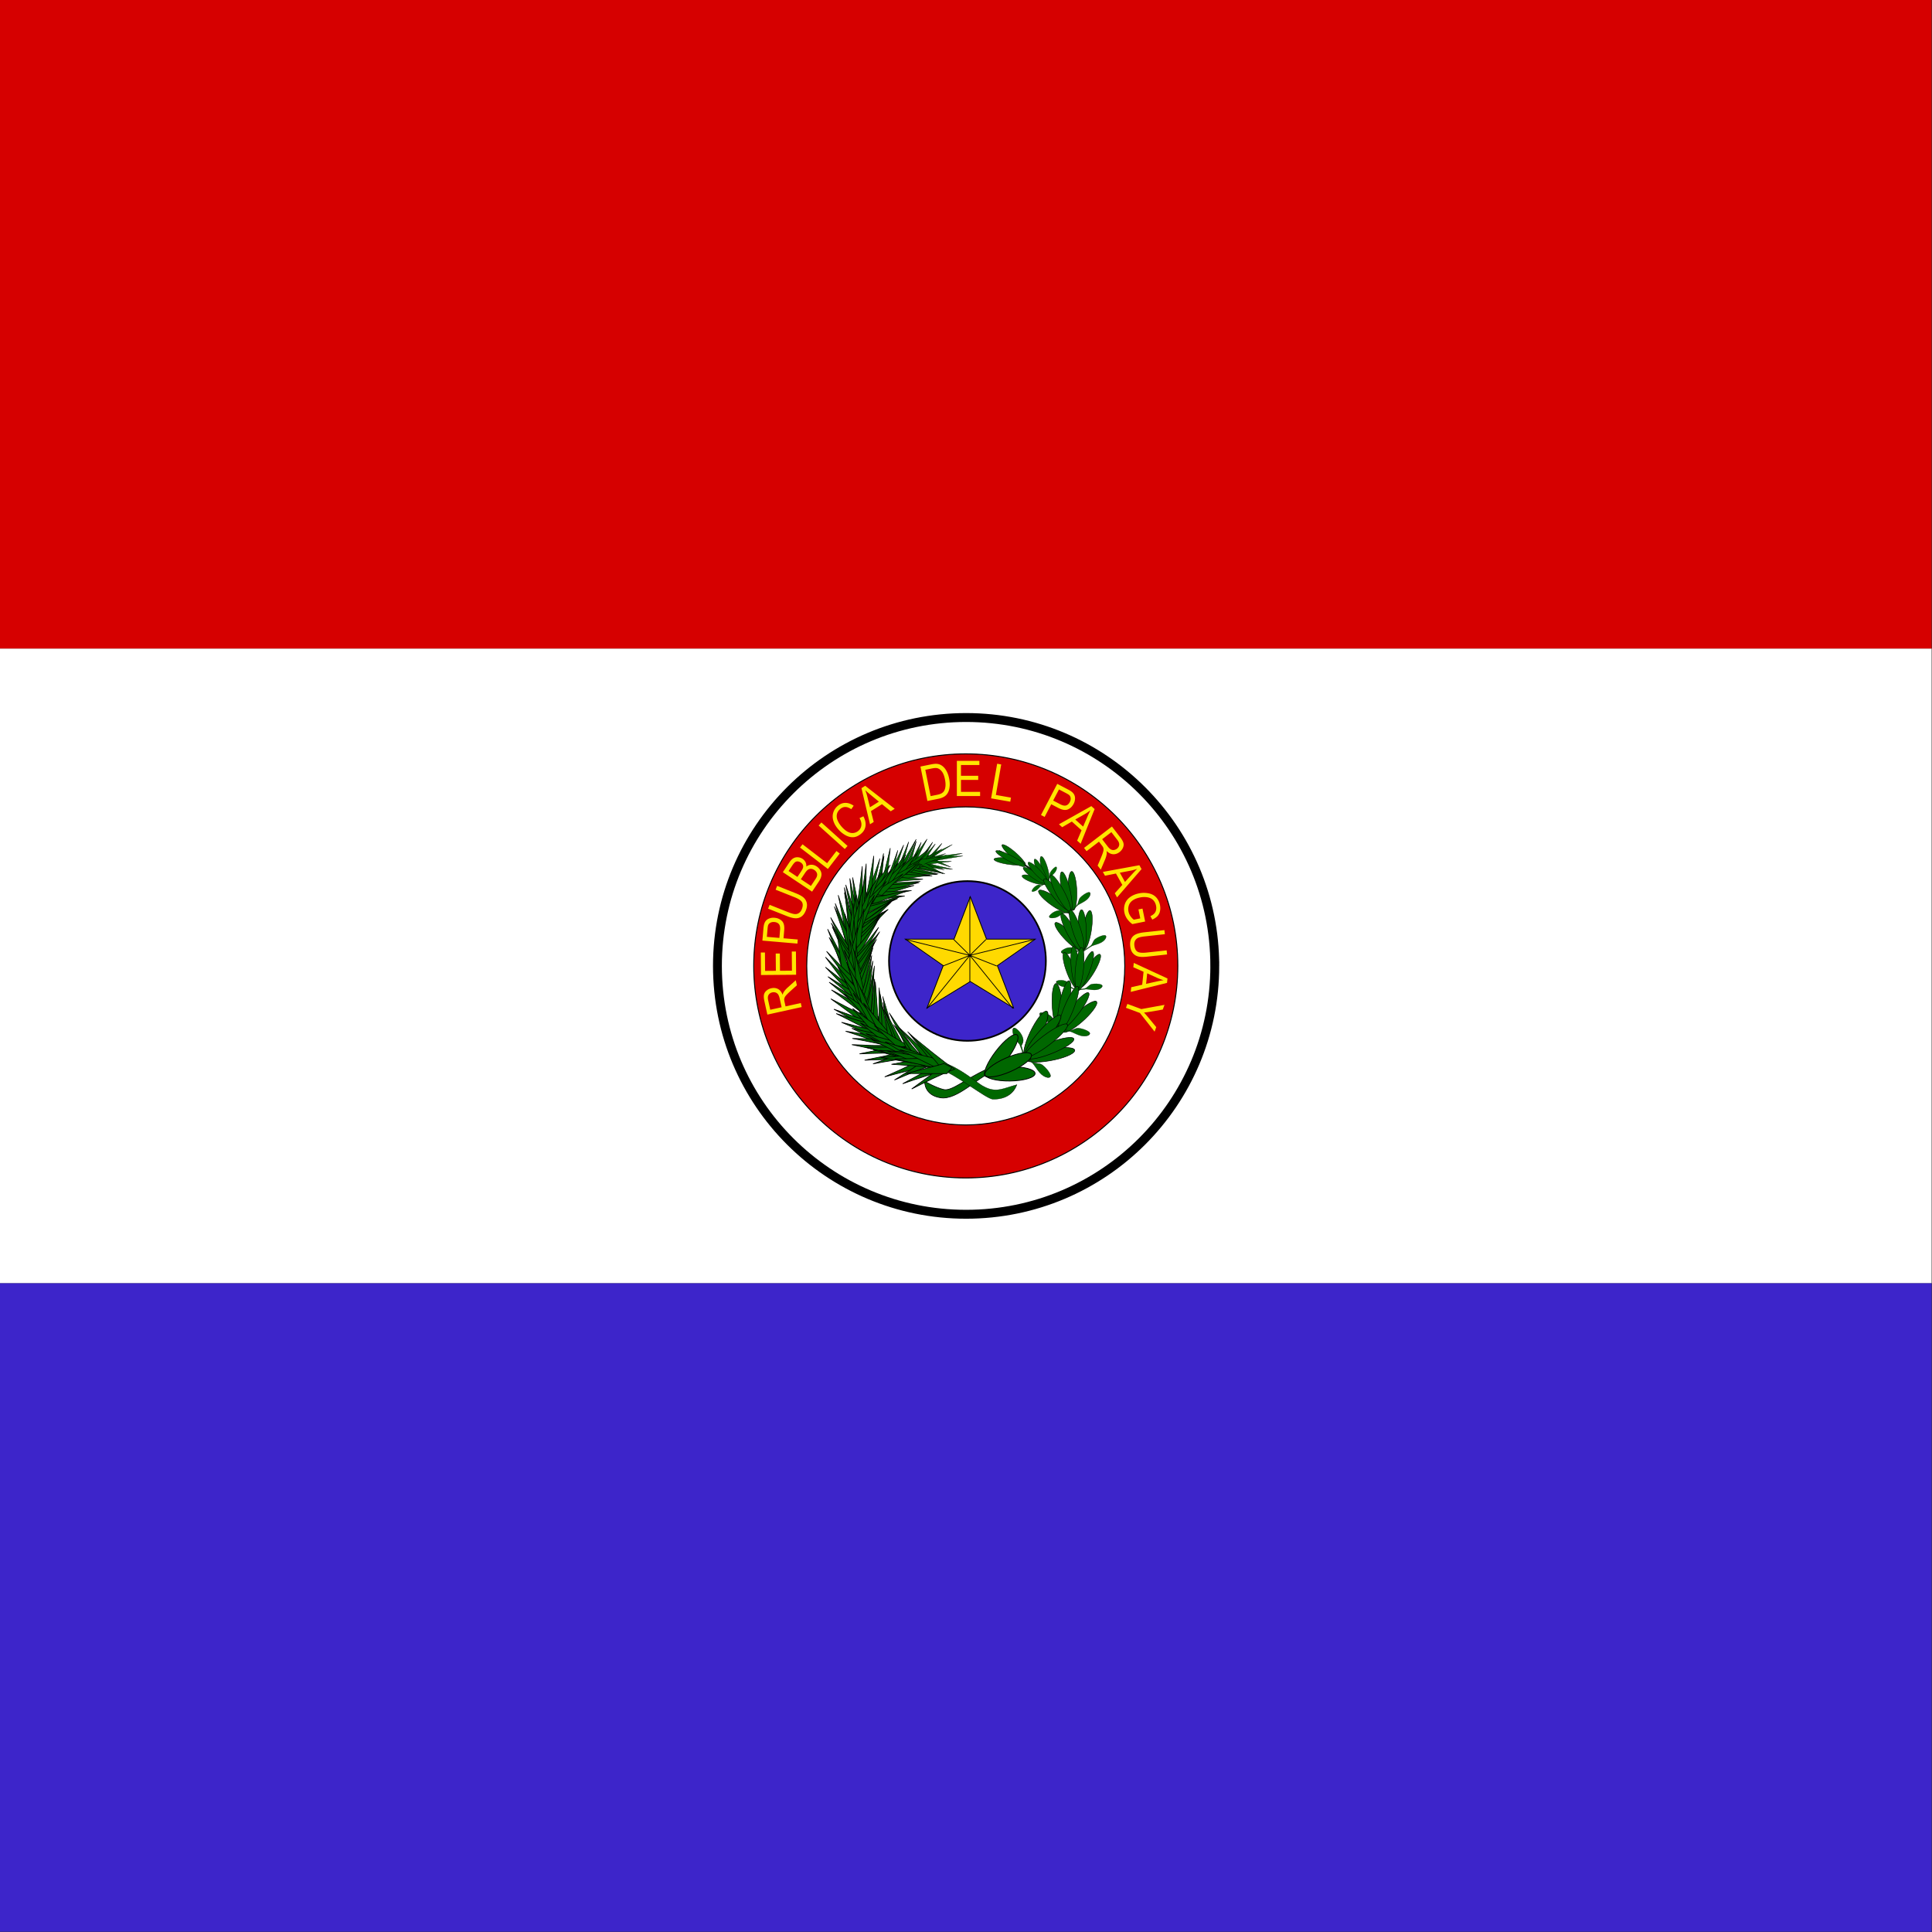 <svg xmlns="http://www.w3.org/2000/svg" height="512" width="512"><rect width="100%" height="100%" fill="#333333" stroke="none"/><defs><clipPath id="a"><path fill-opacity=".67" d="M248.03 0h496.06v496.06H248.03z"/></clipPath></defs><g clip-path="url(#a)" transform="translate(-256) scale(1.032)"><g fill-rule="evenodd" stroke-width="1pt"><path fill="#fff" d="M0 166.54h992.13v162.99H0z"/><path fill="#3d25ca" d="M0 329.53h992.13v166.54H0z"/><path fill="#d60000" d="M0 0h992.13v166.54H0z"/></g><path d="M744.14 567.26c0 192.48-157.09 348.52-350.87 348.52S42.4 759.74 42.4 567.26s157.09-348.52 350.87-348.52 350.87 156.04 350.87 348.52z" fill-rule="evenodd" transform="matrix(.182 0 0 .183 424.577 144.226)" stroke="#000" stroke-width="12.5" fill="#fff"/><g stroke="#000" stroke-width="2.553"><g fill-rule="evenodd" fill="#006700"><path d="M259.03 105.71s400.32 70.645 414.45 395.62c14.129 324.97-188.39 367.36-259.03 419.16-70.645 51.807-113.03 113.03-146 113.03-32.968 0-80.065-14.13-80.065-14.13s9.42 51.81 75.355 47.1c65.936-4.71 127.16-113.03 164.84-131.87s277.88-98.9 259.04-428.58c-14.13-353.23-423.88-390.91-428.59-400.33z" transform="matrix(.064 .015 -.016 .066 489.764 207.555)"/><path d="M320.26 487.2c0 59.825-11.597 108.32-25.903 108.32s-25.903-48.498-25.903-108.32c0-59.825 11.597-108.32 25.903-108.32s25.903 48.498 25.903 108.32z" transform="matrix(.031 -.002 .008 .03 503.315 209.136)"/><path d="M320.26 487.2c0 59.825-11.597 108.32-25.903 108.32s-25.903-48.498-25.903-108.32c0-59.825 11.597-108.32 25.903-108.32s25.903 48.498 25.903 108.32z" transform="matrix(.028 -.01 .014 .029 500.23 212.573)"/><path d="M320.26 487.2c0 59.825-11.597 108.32-25.903 108.32s-25.903-48.498-25.903-108.32c0-59.825 11.597-108.32 25.903-108.32s25.903 48.498 25.903 108.32z" transform="matrix(.003 -.032 .029 .009 498.636 230.953)"/><path d="M320.26 487.2c0 59.825-11.597 108.32-25.903 108.32s-25.903-48.498-25.903-108.32c0-59.825 11.597-108.32 25.903-108.32s25.903 48.498 25.903 108.32z" transform="matrix(.014 -.027 .026 .018 496.85 223.956)"/><path d="M320.26 487.2c0 59.825-11.597 108.32-25.903 108.32s-25.903-48.498-25.903-108.32c0-59.825 11.597-108.32 25.903-108.32s25.903 48.498 25.903 108.32z" transform="matrix(.021 -.021 .022 .023 497.589 218.92)"/><path d="M151.53 682.7c0 1.665-41.628-24.978-49.954-33.303-8.333-8.33-6.668-46.62-33.31-64.94s-54.949-9.99-68.27 1.66c-13.321 11.656-8.326 38.298 23.312 61.61s53.284 1.666 69.936 9.991c16.651 8.326 43.294 24.976 56.615 38.297 13.321-9.99 46.623-21.646 64.94-29.972 18.316-8.325 64.941 11.656 96.578-11.656 26.642-18.316 38.297-56.614 19.981-68.27-18.317-11.656-51.619-6.66-71.6 4.996-19.982 11.656-29.972 58.279-49.955 66.605-14.986 4.995-56.614 28.307-58.279 24.977z" transform="matrix(.018 -.018 .008 .009 508.382 223.345)"/><path d="M320.26 487.2c0 59.825-11.597 108.32-25.903 108.32s-25.903-48.498-25.903-108.32c0-59.825 11.597-108.32 25.903-108.32s25.903 48.498 25.903 108.32z" transform="matrix(.044 .011 .001 .046 510.02 203.124)"/><path d="M320.26 487.2c0 59.825-11.597 108.32-25.903 108.32s-25.903-48.498-25.903-108.32c0-59.825 11.597-108.32 25.903-108.32s25.903 48.498 25.903 108.32z" transform="matrix(.042 -.002 .01 .047 504.608 206.665)"/><path d="M320.26 487.2c0 59.825-11.597 108.32-25.903 108.32s-25.903-48.498-25.903-108.32c0-59.825 11.597-108.32 25.903-108.32s25.903 48.498 25.903 108.32z" transform="matrix(.015 -.044 .037 .025 496.315 232.274)"/><path d="M320.26 487.2c0 59.825-11.597 108.32-25.903 108.32s-25.903-48.498-25.903-108.32c0-59.825 11.597-108.32 25.903-108.32s25.903 48.498 25.903 108.32z" transform="matrix(.028 -.033 .031 .037 496.158 221.455)"/><path d="M320.26 487.2c0 59.825-11.597 108.32-25.903 108.32s-25.903-48.498-25.903-108.32c0-59.825 11.597-108.32 25.903-108.32s25.903 48.498 25.903 108.32z" transform="matrix(.035 -.021 .023 .043 498.85 214.574)"/><path d="M151.53 682.7c0 1.665-41.628-24.978-49.954-33.303-8.333-8.33-6.668-46.62-33.31-64.94s-54.949-9.99-68.27 1.66c-13.321 11.656-8.326 38.298 23.312 61.61s53.284 1.666 69.936 9.991c16.651 8.326 43.294 24.976 56.615 38.297 13.321-9.99 46.623-21.646 64.94-29.972 18.316-8.325 64.941 11.656 96.578-11.656 26.642-18.316 38.297-56.614 19.981-68.27-18.317-11.656-51.619-6.66-71.6 4.996-19.982 11.656-29.972 58.279-49.955 66.605-14.986 4.995-56.614 28.307-58.279 24.977z" transform="matrix(.03 -.018 .009 .016 512.331 225.74)"/><path d="M320.26 487.2c0 59.825-11.597 108.32-25.903 108.32s-25.903-48.498-25.903-108.32c0-59.825 11.597-108.32 25.903-108.32s25.903 48.498 25.903 108.32z" transform="matrix(.041 .019 -.008 .046 519.023 210.826)"/><path d="M320.26 487.2c0 59.825-11.597 108.32-25.903 108.32s-25.903-48.498-25.903-108.32c0-59.825 11.597-108.32 25.903-108.32s25.903 48.498 25.903 108.32z" transform="matrix(.042 .006 .001 .049 513.095 213.285)"/><path d="M320.26 487.2c0 59.825-11.597 108.32-25.903 108.32s-25.903-48.498-25.903-108.32c0-59.825 11.597-108.32 25.903-108.32s25.903 48.498 25.903 108.32z" transform="matrix(.022 -.041 .032 .032 500.369 236.984)"/><path d="M320.26 487.2c0 59.825-11.597 108.32-25.903 108.32s-25.903-48.498-25.903-108.32c0-59.825 11.597-108.32 25.903-108.32s25.903 48.498 25.903 108.32z" transform="matrix(.033 -.027 .023 .043 502.167 226.268)"/><path d="M320.26 487.2c0 59.825-11.597 108.32-25.903 108.32s-25.903-48.498-25.903-108.32c0-59.825 11.597-108.32 25.903-108.32s25.903 48.498 25.903 108.32z" transform="matrix(.038 -.014 .015 .047 506.039 219.99)"/><path d="M151.53 682.7c0 1.665-41.628-24.978-49.954-33.303-8.333-8.33-6.668-46.62-33.31-64.94s-54.949-9.99-68.27 1.66c-13.321 11.656-8.326 38.298 23.312 61.61s53.284 1.666 69.936 9.991c16.651 8.326 43.294 24.976 56.615 38.297 13.321-9.99 46.623-21.646 64.94-29.972 18.316-8.325 64.941 11.656 96.578-11.656 26.642-18.316 38.297-56.614 19.981-68.27-18.317-11.656-51.619-6.66-71.6 4.996-19.982 11.656-29.972 58.279-49.955 66.605-14.986 4.995-56.614 28.307-58.279 24.977z" transform="matrix(.033 -.012 .006 .018 517.203 233.608)"/><path d="M320.26 487.2c0 59.825-11.597 108.32-25.903 108.32s-25.903-48.498-25.903-108.32c0-59.825 11.597-108.32 25.903-108.32s25.903 48.498 25.903 108.32z" transform="matrix(.03 .034 -.025 .039 531.243 220.35)"/><path d="M320.26 487.2c0 59.825-11.597 108.32-25.903 108.32s-25.903-48.498-25.903-108.32c0-59.825 11.597-108.32 25.903-108.32s25.903 48.498 25.903 108.32z" transform="matrix(.036 .023 -.018 .046 524.922 220.178)"/><path d="M320.26 487.2c0 59.825-11.597 108.32-25.903 108.32s-25.903-48.498-25.903-108.32c0-59.825 11.597-108.32 25.903-108.32s25.903 48.498 25.903 108.32z" transform="matrix(.036 -.029 .017 .043 504.2 236.894)"/><path d="M320.26 487.2c0 59.825-11.597 108.32-25.903 108.32s-25.903-48.498-25.903-108.32c0-59.825 11.597-108.32 25.903-108.32s25.903 48.498 25.903 108.32z" transform="matrix(.04 -.011 .005 .049 509.989 227.7)"/><path d="M320.26 487.2c0 59.825-11.597 108.32-25.903 108.32s-25.903-48.498-25.903-108.32c0-59.825 11.597-108.32 25.903-108.32s25.903 48.498 25.903 108.32z" transform="matrix(.04 .003 -.005 .05 515.932 223.479)"/><path d="M151.53 682.7c0 1.665-41.628-24.978-49.954-33.303-8.333-8.33-6.668-46.62-33.31-64.94s-54.949-9.99-68.27 1.66c-13.321 11.656-8.326 38.298 23.312 61.61s53.284 1.666 69.936 9.991c16.651 8.326 43.294 24.976 56.615 38.297 13.321-9.99 46.623-21.646 64.94-29.972 18.316-8.325 64.941 11.656 96.578-11.656 26.642-18.316 38.297-56.614 19.981-68.27-18.317-11.656-51.619-6.66-71.6 4.996-19.982 11.656-29.972 58.279-49.955 66.605-14.986 4.995-56.614 28.307-58.279 24.977z" transform="matrix(.034 .003 -.002 .019 520.75 240.722)"/><path d="M320.26 487.2c0 59.825-11.597 108.32-25.903 108.32s-25.903-48.498-25.903-108.32c0-59.825 11.597-108.32 25.903-108.32s25.903 48.498 25.903 108.32z" transform="matrix(.022 .049 -.04 .035 538.387 229.622)"/><path d="M320.26 487.2c0 59.825-11.597 108.32-25.903 108.32s-25.903-48.498-25.903-108.32c0-59.825 11.597-108.32 25.903-108.32s25.903 48.498 25.903 108.32z" transform="matrix(.032 .038 -.035 .044 531.485 227.146)"/><path d="M320.26 487.2c0 59.825-11.597 108.32-25.903 108.32s-25.903-48.498-25.903-108.32c0-59.825 11.597-108.32 25.903-108.32s25.903 48.498 25.903 108.32z" transform="matrix(.049 -.019 .004 .053 503.18 238.1)"/><path d="M320.26 487.2c0 59.825-11.597 108.32-25.903 108.32s-25.903-48.498-25.903-108.32c0-59.825 11.597-108.32 25.903-108.32s25.903 48.498 25.903 108.32z" transform="matrix(.048 .002 -.011 .056 512.574 230.047)"/><path d="M320.26 487.2c0 59.825-11.597 108.32-25.903 108.32s-25.903-48.498-25.903-108.32c0-59.825 11.597-108.32 25.903-108.32s25.903 48.498 25.903 108.32z" transform="matrix(.043 .018 -.022 .054 520.503 227.537)"/><path d="M151.53 682.7c0 1.665-41.628-24.978-49.954-33.303-8.333-8.33-6.668-46.62-33.31-64.94s-54.949-9.99-68.27 1.66c-13.321 11.656-8.326 38.298 23.312 61.61s53.284 1.666 69.936 9.991c16.651 8.326 43.294 24.976 56.615 38.297 13.321-9.99 46.623-21.646 64.94-29.972 18.316-8.325 64.941 11.656 96.578-11.656 26.642-18.316 38.297-56.614 19.981-68.27-18.317-11.656-51.619-6.66-71.6 4.996-19.982 11.656-29.972 58.279-49.955 66.605-14.986 4.995-56.614 28.307-58.279 24.977z" transform="matrix(.037 .015 -.008 .02 520.14 248.314)"/><path d="M320.26 487.2c0 59.825-11.597 108.32-25.903 108.32s-25.903-48.498-25.903-108.32c0-59.825 11.597-108.32 25.903-108.32s25.903 48.498 25.903 108.32z" transform="matrix(-.006 .059 -.058 .01 547.793 248.637)"/><path d="M320.26 487.2c0 59.825-11.597 108.32-25.903 108.32s-25.903-48.498-25.903-108.32c0-59.825 11.597-108.32 25.903-108.32s25.903 48.498 25.903 108.32z" transform="matrix(.01 .055 -.057 .022 542.484 242.29)"/><path d="M320.26 487.2c0 59.825-11.597 108.32-25.903 108.32s-25.903-48.498-25.903-108.32c0-59.825 11.597-108.32 25.903-108.32s25.903 48.498 25.903 108.32z" transform="matrix(.058 .011 -.025 .053 509.183 236.339)"/><path d="M320.26 487.2c0 59.825-11.597 108.32-25.903 108.32s-25.903-48.498-25.903-108.32c0-59.825 11.597-108.32 25.903-108.32s25.903 48.498 25.903 108.32z" transform="matrix(.045 .03 -.041 .047 522.648 234.112)"/><path d="M320.26 487.2c0 59.825-11.597 108.32-25.903 108.32s-25.903-48.498-25.903-108.32c0-59.825 11.597-108.32 25.903-108.32s25.903 48.498 25.903 108.32z" transform="matrix(.032 .042 -.05 .038 531.672 236.31)"/><path d="M151.53 682.7c0 1.665-41.628-24.978-49.954-33.303-8.333-8.33-6.668-46.62-33.31-64.94s-54.949-9.99-68.27 1.66c-13.321 11.656-8.326 38.298 23.312 61.61s53.284 1.666 69.936 9.991c16.651 8.326 43.294 24.976 56.615 38.297 13.321-9.99 46.623-21.646 64.94-29.972 18.316-8.325 64.941 11.656 96.578-11.656 26.642-18.316 38.297-56.614 19.981-68.27-18.317-11.656-51.619-6.66-71.6 4.996-19.982 11.656-29.972 58.279-49.955 66.605-14.986 4.995-56.614 28.307-58.279 24.977z" transform="matrix(.027 .036 -.019 .014 519.973 255.86)"/><path d="M314.71 506.2c0 45.062-10.064 81.591-22.479 81.591s-22.479-36.53-22.479-81.591c0-45.062 10.064-81.591 22.479-81.591s22.479 36.53 22.479 81.591z" transform="matrix(-0 .082 -.079 .001 547.41 251.28)"/><path d="M314.71 506.2c0 45.062-10.064 81.591-22.479 81.591s-22.479-36.53-22.479-81.591c0-45.062 10.064-81.591 22.479-81.591s22.479 36.53 22.479 81.591z" transform="matrix(.061 .051 -.05 .065 512.66 223.257)"/><path d="M314.71 506.2c0 45.062-10.064 81.591-22.479 81.591s-22.479-36.53-22.479-81.591c0-45.062 10.064-81.591 22.479-81.591s22.479 36.53 22.479 81.591z" transform="matrix(.029 .076 -.073 .032 535.44 235.024)"/><path d="M314.71 506.2c0 45.062-10.064 81.591-22.479 81.591s-22.479-36.53-22.479-81.591c0-45.062 10.064-81.591 22.479-81.591s22.479 36.53 22.479 81.591z" transform="matrix(.034 -.018 .036 .033 480.236 208.16)"/><path d="M314.71 506.2c0 45.062-10.064 81.591-22.479 81.591s-22.479-36.53-22.479-81.591c0-45.062 10.064-81.591 22.479-81.591s22.479 36.53 22.479 81.591z" transform="matrix(-.007 -.037 .049 .006 484.562 228.978)"/><path d="M314.71 506.2c0 45.062-10.064 81.591-22.479 81.591s-22.479-36.53-22.479-81.591c0-45.062 10.064-81.591 22.479-81.591s22.479 36.53 22.479 81.591z" transform="matrix(.018 -.029 .046 .024 479.025 216.814)"/></g><g fill-rule="evenodd" fill="#006700"><path d="M339.1 586.1s113.03 32.968 211.94 89.484c98.904 56.516 252.16 272.38 292.21 280.92 44.682-1.342 105.85-37.846 126.48-164.27-67.86 43.25-107.82 101.54-174.96 40.06-23.55-14.13-102.44-137.87-187.22-199.09-84.77-61.23-254.32-122.45-254.32-122.45l-14.129 75.356z" transform="matrix(.048 .003 -.001 .025 463.411 255.83)"/><path d="M332.03 604.94c1.177 0 21.194-164.84 21.194-164.84l17.661 164.84-20.016 28.258-18.839-28.258z" transform="matrix(-.016 -.039 -.04 .015 514.301 226.8)"/><path d="M248.44 462.47c29.436 48.274 77.71 121.28 101.26 170.73 26.295-51.807 74.962-128.34 104.79-175.44-31.79 36.107-71.822 88.699-104.79 116.56-33.36-27.866-70.253-78.103-101.26-111.86z" transform="matrix(-.016 -.039 -.04 .015 513.154 227.116)"/><path d="M332.03 604.94c1.177 0 21.194-164.84 21.194-164.84l17.661 164.84-20.016 28.258-18.839-28.258z" transform="matrix(-.023 -.036 -.036 .021 513.307 222.262)"/><path d="M248.44 462.47c29.436 48.274 77.71 121.28 101.26 170.73 26.295-51.807 74.962-128.34 104.79-175.44-31.79 36.107-71.822 88.699-104.79 116.56-33.36-27.866-70.253-78.103-101.26-111.86z" transform="matrix(-.017 -.041 -.04 .015 512.173 227.229)"/><path d="M332.03 604.94c1.177 0 21.194-164.84 21.194-164.84l17.661 164.84-20.016 28.258-18.839-28.258z" transform="matrix(-.013 -.04 -.041 .011 511.863 230.029)"/><path d="M248.44 462.47c29.436 48.274 77.71 121.28 101.26 170.73 26.295-51.807 74.962-128.34 104.79-175.44-31.79 36.107-71.822 88.699-104.79 116.56-33.36-27.866-70.253-78.103-101.26-111.86z" transform="matrix(-.022 -.039 -.037 .02 511.558 224.87)"/><path d="M332.03 604.94c1.177 0 21.194-164.84 21.194-164.84l17.661 164.84-20.016 28.258-18.839-28.258z" transform="matrix(-.03 -.031 -.031 .029 510.649 216.392)"/><path d="M248.44 462.47c29.436 48.274 77.71 121.28 101.26 170.73 26.295-51.807 74.962-128.34 104.79-175.44-31.79 36.107-71.822 88.699-104.79 116.56-33.36-27.866-70.253-78.103-101.26-111.86z" transform="matrix(-.027 -.041 -.038 .024 513.012 223.677)"/><path d="M332.03 604.94c1.177 0 21.194-164.84 21.194-164.84l17.661 164.84-20.016 28.258-18.839-28.258z" transform="matrix(-.029 -.04 -.036 .026 512.657 222.29)"/><path d="M248.44 462.47c29.436 48.274 77.71 121.28 101.26 170.73 26.295-51.807 74.962-128.34 104.79-175.44-31.79 36.107-71.822 88.699-104.79 116.56-33.36-27.866-70.253-78.103-101.26-111.86z" transform="matrix(-.021 -.045 -.046 .028 513.936 223.152)"/><path d="M332.03 604.94c1.177 0 21.194-164.84 21.194-164.84l17.661 164.84-20.016 28.258-18.839-28.258z" transform="matrix(-.023 -.043 -.044 .03 513.841 221.633)"/><path d="M248.44 462.47c29.436 48.274 77.71 121.28 101.26 170.73 26.295-51.807 74.962-128.34 104.79-175.44-31.79 36.107-71.822 88.699-104.79 116.56-33.36-27.866-70.253-78.103-101.26-111.86z" transform="matrix(-.027 -.041 -.041 .033 512.443 219.706)"/><path d="M332.03 604.94c1.177 0 21.194-164.84 21.194-164.84l17.661 164.84-20.016 28.258-18.839-28.258z" transform="matrix(-.034 -.035 -.036 .04 511.56 213.79)"/><path d="M248.44 462.47c29.436 48.274 77.71 121.28 101.26 170.73 26.295-51.807 74.962-128.34 104.79-175.44-31.79 36.107-71.822 88.699-104.79 116.56-33.36-27.866-70.253-78.103-101.26-111.86z" transform="matrix(-.025 -.042 -.043 .031 511.165 221.873)"/><path d="M332.03 604.94c1.177 0 21.194-164.84 21.194-164.84l17.661 164.84-20.016 28.258-18.839-28.258z" transform="matrix(-.023 -.044 -.044 .03 511.626 223.719)"/><path d="M248.44 462.47c29.436 48.274 77.71 121.28 101.26 170.73 26.295-51.807 74.962-128.34 104.79-175.44-31.79 36.107-71.822 88.699-104.79 116.56-33.36-27.866-70.253-78.103-101.26-111.86z" transform="matrix(-.029 -.038 -.04 .036 510.102 219.143)"/><path d="M332.03 604.94c1.177 0 21.194-164.84 21.194-164.84l17.661 164.84-20.016 28.258-18.839-28.258z" transform="matrix(-.039 -.028 -.031 .045 508.078 209.54)"/><path d="M248.44 462.47c29.436 48.274 77.71 121.28 101.26 170.73 26.295-51.807 74.962-128.34 104.79-175.44-31.79 36.107-71.822 88.699-104.79 116.56-33.36-27.866-70.253-78.103-101.26-111.86z" transform="matrix(-.037 -.042 -.04 .042 511.805 217.65)"/><path d="M332.03 604.94c1.177 0 21.194-164.84 21.194-164.84l17.661 164.84-20.016 28.258-18.839-28.258z" transform="matrix(-.039 -.039 -.038 .043 511.205 216.076)"/><path d="M248.44 462.47c29.436 48.274 77.71 121.28 101.26 170.73 26.295-51.807 74.962-128.34 104.79-175.44-31.79 36.107-71.822 88.699-104.79 116.56-33.36-27.866-70.253-78.103-101.26-111.86z" transform="matrix(-.039 -.039 -.038 .043 510.062 217.183)"/><path d="M332.03 604.94c1.177 0 21.194-164.84 21.194-164.84l17.661 164.84-20.016 28.258-18.839-28.258z" transform="matrix(-.044 -.031 -.031 .049 507.764 210.975)"/><path d="M248.44 462.47c29.436 48.274 77.71 121.28 101.26 170.73 26.295-51.807 74.962-128.34 104.79-175.44-31.79 36.107-71.822 88.699-104.79 116.56-33.36-27.866-70.253-78.103-101.26-111.86z" transform="matrix(-.035 -.042 -.041 .04 509.754 220.617)"/><path d="M332.03 604.94c1.177 0 21.194-164.84 21.194-164.84l17.661 164.84-20.016 28.258-18.839-28.258z" transform="matrix(-.031 -.046 -.045 .036 510.727 224.793)"/><path d="M248.44 462.47c29.436 48.274 77.71 121.28 101.26 170.73 26.295-51.807 74.962-128.34 104.79-175.44-31.79 36.107-71.822 88.699-104.79 116.56-33.36-27.866-70.253-78.103-101.26-111.86z" transform="matrix(-.032 -.046 -.043 .037 508.246 224.423)"/><path d="M332.03 604.94c1.177 0 21.194-164.84 21.194-164.84l17.661 164.84-20.016 28.258-18.839-28.258z" transform="matrix(-.042 -.035 -.033 .048 506.045 213.331)"/><path d="M248.44 462.47c29.436 48.274 77.71 121.28 101.26 170.73 26.295-51.807 74.962-128.34 104.79-175.44-31.79 36.107-71.822 88.699-104.79 116.56-33.36-27.866-70.253-78.103-101.26-111.86z" transform="matrix(-.043 -.042 -.041 .053 510.747 214.612)"/><path d="M332.03 604.94c1.177 0 21.194-164.84 21.194-164.84l17.661 164.84-20.016 28.258-18.839-28.258z" transform="matrix(-.045 -.039 -.039 .055 509.99 212.905)"/><path d="M248.44 462.47c29.436 48.274 77.71 121.28 101.26 170.73 26.295-51.807 74.962-128.34 104.79-175.44-31.79 36.107-71.822 88.699-104.79 116.56-33.36-27.866-70.253-78.103-101.26-111.86z" transform="matrix(-.045 -.039 -.039 .055 508.801 214.336)"/><path d="M332.03 604.94c1.177 0 21.194-164.84 21.194-164.84l17.661 164.84-20.016 28.258-18.839-28.258z" transform="matrix(-.051 -.029 -.031 .061 505.897 207.596)"/><path d="M248.44 462.47c29.436 48.274 77.71 121.28 101.26 170.73 26.295-51.807 74.962-128.34 104.79-175.44-31.79 36.107-71.822 88.699-104.79 116.56-33.36-27.866-70.253-78.103-101.26-111.86z" transform="matrix(-.045 -.039 -.038 .055 507.326 214.992)"/><path d="M332.03 604.94c1.177 0 21.194-164.84 21.194-164.84l17.661 164.84-20.016 28.258-18.839-28.258z" transform="matrix(-.041 -.044 -.043 .051 509.087 219.427)"/><path d="M248.44 462.47c29.436 48.274 77.71 121.28 101.26 170.73 26.295-51.807 74.962-128.34 104.79-175.44-31.79 36.107-71.822 88.699-104.79 116.56-33.36-27.866-70.253-78.103-101.26-111.86z" transform="matrix(-.053 -.025 -.027 .063 503.462 207.842)"/><path d="M332.03 604.94c1.177 0 21.194-164.84 21.194-164.84l17.661 164.84-20.016 28.258-18.839-28.258z" transform="matrix(-.058 -.008 -.012 .067 496.241 198.42)"/><path d="M248.44 462.47c29.436 48.274 77.71 121.28 101.26 170.73 26.295-51.807 74.962-128.34 104.79-175.44-31.79 36.107-71.822 88.699-104.79 116.56-33.36-27.866-70.253-78.103-101.26-111.86z" transform="matrix(-.053 -.026 -.027 .062 502.74 209.007)"/><path d="M332.03 604.94c1.177 0 21.194-164.84 21.194-164.84l17.661 164.84-20.016 28.258-18.839-28.258z" transform="matrix(-.054 -.023 -.024 .064 501.774 207.273)"/><path d="M248.44 462.47c29.436 48.274 77.71 121.28 101.26 170.73 26.295-51.807 74.962-128.34 104.79-175.44-31.79 36.107-71.822 88.699-104.79 116.56-33.36-27.866-70.253-78.103-101.26-111.86z" transform="matrix(-.057 -.02 -.021 .067 500.767 205.638)"/><path d="M332.03 604.94c1.177 0 21.194-164.84 21.194-164.84l17.661 164.84-20.016 28.258-18.839-28.258z" transform="matrix(-.06 -.009 -.011 .07 495.711 200.308)"/><path d="M248.44 462.47c29.436 48.274 77.71 121.28 101.26 170.73 26.295-51.807 74.962-128.34 104.79-175.44-31.79 36.107-71.822 88.699-104.79 116.56-33.36-27.866-70.253-78.103-101.26-111.86z" transform="matrix(-.055 -.026 -.026 .065 501.8 209.964)"/><path d="M332.03 604.94c1.177 0 21.194-164.84 21.194-164.84l17.661 164.84-20.016 28.258-18.839-28.258z" transform="matrix(-.052 -.032 -.031 .062 504.626 213.886)"/><path d="M248.44 462.47c29.436 48.274 77.71 121.28 101.26 170.73 26.295-51.807 74.962-128.34 104.79-175.44-31.79 36.107-71.822 88.699-104.79 116.56-33.36-27.866-70.253-78.103-101.26-111.86z" transform="matrix(-.054 -.02 -.02 .068 498.601 207.182)"/><path d="M332.03 604.94c1.177 0 21.194-164.84 21.194-164.84l17.661 164.84-20.016 28.258-18.839-28.258z" transform="matrix(-.061 -.001 -.005 .07 491.599 199.441)"/><path d="M248.44 462.47c29.436 48.274 77.71 121.28 101.26 170.73 26.295-51.807 74.962-128.34 104.79-175.44-31.79 36.107-71.822 88.699-104.79 116.56-33.36-27.866-70.253-78.103-101.26-111.86z" transform="matrix(-.055 -.02 -.018 .068 496.54 207.827)"/><path d="M332.03 604.94c1.177 0 21.194-164.84 21.194-164.84l17.661 164.84-20.016 28.258-18.839-28.258z" transform="matrix(-.056 -.016 -.015 .069 495.363 206.153)"/><path d="M248.44 462.47c29.436 48.274 77.71 121.28 101.26 170.73 26.295-51.807 74.962-128.34 104.79-175.44-31.79 36.107-71.822 88.699-104.79 116.56-33.36-27.866-70.253-78.103-101.26-111.86z" transform="matrix(-.056 -.014 -.013 .07 493.935 206.308)"/><path d="M332.03 604.94c1.177 0 21.194-164.84 21.194-164.84l17.661 164.84-20.016 28.258-18.839-28.258z" transform="matrix(-.057 -.002 -.003 .071 488.59 201.462)"/><path d="M248.44 462.47c29.436 48.274 77.71 121.28 101.26 170.73 26.295-51.807 74.962-128.34 104.79-175.44-31.79 36.107-71.822 88.699-104.79 116.56-33.36-27.866-70.253-78.103-101.26-111.86z" transform="matrix(-.057 -.012 -.009 .071 492.343 205.752)"/><path d="M332.03 604.94c1.177 0 21.194-164.84 21.194-164.84l17.661 164.84-20.016 28.258-18.839-28.258z" transform="matrix(-.056 -.018 -.014 .07 495.887 208.89)"/><path d="M248.44 462.47c29.436 48.274 77.71 121.28 101.26 170.73 26.295-51.807 74.962-128.34 104.79-175.44-31.79 36.107-71.822 88.699-104.79 116.56-33.36-27.866-70.253-78.103-101.26-111.86z" transform="matrix(-.058 -.004 -.003 .072 489.09 204.467)"/><path d="M332.03 604.94c1.177 0 21.194-164.84 21.194-164.84l17.661 164.84-20.016 28.258-18.839-28.258z" transform="matrix(-.056 .016 .013 .07 479.078 198.2)"/><path d="M248.44 462.47c29.436 48.274 77.71 121.28 101.26 170.73 26.295-51.807 74.962-128.34 104.79-175.44-31.79 36.107-71.822 88.699-104.79 116.56-33.36-27.866-70.253-78.103-101.26-111.86z" transform="matrix(-.059 -.004 -.003 .072 489.706 205.878)"/><path d="M332.03 604.94c1.177 0 21.194-164.84 21.194-164.84l17.661 164.84-20.016 28.258-18.839-28.258z" transform="matrix(-.059 0 -0 .072 488.163 204.59)"/><path d="M248.44 462.47c29.436 48.274 77.71 121.28 101.26 170.73 26.295-51.807 74.962-128.34 104.79-175.44-31.79 36.107-71.822 88.699-104.79 116.56-33.36-27.866-70.253-78.103-101.26-111.86z" transform="matrix(-.059 -.005 -.004 .072 490.414 207.294)"/><path d="M332.03 604.94c1.177 0 21.194-164.84 21.194-164.84l17.661 164.84-20.016 28.258-18.839-28.258z" transform="matrix(-.059 .007 .006 .071 484.351 203.37)"/><path d="M248.44 462.47c29.436 48.274 77.71 121.28 101.26 170.73 26.295-51.807 74.962-128.34 104.79-175.44-31.79 36.107-71.822 88.699-104.79 116.56-33.36-27.866-70.253-78.103-101.26-111.86z" transform="matrix(-.059 -.009 -.008 .071 491.06 210.17)"/><path d="M332.03 604.94c1.177 0 21.194-164.84 21.194-164.84l17.661 164.84-20.016 28.258-18.839-28.258z" transform="matrix(-.058 -.016 -.013 .07 494.47 213.153)"/><path d="M248.44 462.47c29.436 48.274 77.71 121.28 101.26 170.73 26.295-51.807 74.962-128.34 104.79-175.44-31.79 36.107-71.822 88.699-104.79 116.56-33.36-27.866-70.253-78.103-101.26-111.86z" transform="matrix(-.059 -.001 -.001 .072 488.238 208.22)"/><path d="M332.03 604.94c1.177 0 21.194-164.84 21.194-164.84l17.661 164.84-20.016 28.258-18.839-28.258z" transform="matrix(-.058 .018 .015 .069 476.978 203.232)"/><path d="M248.44 462.47c29.436 48.274 77.71 121.28 101.26 170.73 26.295-51.807 74.962-128.34 104.79-175.44-31.79 36.107-71.822 88.699-104.79 116.56-33.36-27.866-70.253-78.103-101.26-111.86z" transform="matrix(-.059 .012 .01 .071 482.554 206.337)"/><path d="M332.03 604.94c1.177 0 21.194-164.84 21.194-164.84l17.661 164.84-20.016 28.258-18.839-28.258z" transform="matrix(-.057 .02 .017 .069 478.905 203.761)"/><path d="M248.44 462.47c29.436 48.274 77.71 121.28 101.26 170.73 26.295-51.807 74.962-128.34 104.79-175.44-31.79 36.107-71.822 88.699-104.79 116.56-33.36-27.866-70.253-78.103-101.26-111.86z" transform="matrix(-.059 .013 .01 .071 482.268 207.38)"/><path d="M332.03 604.94c1.177 0 21.194-164.84 21.194-164.84l17.661 164.84-20.016 28.258-18.839-28.258z" transform="matrix(-.055 .029 .024 .066 473.726 204.669)"/><path d="M248.44 462.47c29.436 48.274 77.71 121.28 101.26 170.73 26.295-51.807 74.962-128.34 104.79-175.44-31.79 36.107-71.822 88.699-104.79 116.56-33.36-27.866-70.253-78.103-101.26-111.86z" transform="matrix(-.057 .021 .018 .069 477.69 207.235)"/><path d="M332.03 604.94c1.177 0 21.194-164.84 21.194-164.84l17.661 164.84-20.016 28.258-18.839-28.258z" transform="matrix(-.059 .011 .009 .071 484.379 208.991)"/><path d="M248.44 462.47c29.436 48.274 77.71 121.28 101.26 170.73 26.295-51.807 74.962-128.34 104.79-175.44-31.79 36.107-71.822 88.699-104.79 116.56-33.36-27.866-70.253-78.103-101.26-111.86z" transform="matrix(-.054 .028 .024 .066 474.232 207.863)"/><path d="M332.03 604.94c1.177 0 21.194-164.84 21.194-164.84l17.661 164.84-20.016 28.258-18.839-28.258z" transform="matrix(-.046 .045 .038 .056 462.722 207.724)"/><path d="M248.44 462.47c29.436 48.274 77.71 121.28 101.26 170.73 26.295-51.807 74.962-128.34 104.79-175.44-31.79 36.107-71.822 88.699-104.79 116.56-33.36-27.866-70.253-78.103-101.26-111.86z" transform="matrix(-.054 .028 .024 .066 474.53 209.282)"/><path d="M332.03 604.94c1.177 0 21.194-164.84 21.194-164.84l17.661 164.84-20.016 28.258-18.839-28.258z" transform="matrix(-.053 .031 .027 .064 472.665 208.94)"/><path d="M248.44 462.47c29.436 48.274 77.71 121.28 101.26 170.73 26.295-51.807 74.962-128.34 104.79-175.44-31.79 36.107-71.822 88.699-104.79 116.56-33.36-27.866-70.253-78.103-101.26-111.86z" transform="matrix(-.053 .031 .027 .064 473.283 210.809)"/><path d="M332.03 604.94c1.177 0 21.194-164.84 21.194-164.84l17.661 164.84-20.016 28.258-18.839-28.258z" transform="matrix(-.048 .042 .035 .058 466.387 211.068)"/><path d="M248.44 462.47c29.436 48.274 77.71 121.28 101.26 170.73 26.295-51.807 74.962-128.34 104.79-175.44-31.79 36.107-71.822 88.699-104.79 116.56-33.36-27.866-70.253-78.103-101.26-111.86z" transform="matrix(-.053 .032 .027 .064 473.131 212.654)"/><path d="M332.03 604.94c1.177 0 21.194-164.84 21.194-164.84l17.661 164.84-20.016 28.258-18.839-28.258z" transform="matrix(-.055 .026 .022 .067 477.597 212.644)"/><path d="M248.44 462.47c29.436 48.274 77.71 121.28 101.26 170.73 26.295-51.807 74.962-128.34 104.79-175.44-31.79 36.107-71.822 88.699-104.79 116.56-33.36-27.866-70.253-78.103-101.26-111.86z" transform="matrix(-.05 .039 .033 .06 469.813 213.96)"/><path d="M332.03 604.94c1.177 0 21.194-164.84 21.194-164.84l17.661 164.84-20.016 28.258-18.839-28.258z" transform="matrix(-.034 .056 .049 .044 455.298 216.009)"/><path d="M248.44 462.47c29.436 48.274 77.71 121.28 101.26 170.73 26.295-51.807 74.962-128.34 104.79-175.44-31.79 36.107-71.822 88.699-104.79 116.56-33.36-27.866-70.253-78.103-101.26-111.86z" transform="matrix(-.048 .041 .036 .059 468.127 214.636)"/><path d="M332.03 604.94c1.177 0 21.194-164.84 21.194-164.84l17.661 164.84-20.016 28.258-18.839-28.258z" transform="matrix(-.046 .043 .039 .057 466.244 214.749)"/><path d="M248.44 462.47c29.436 48.274 77.71 121.28 101.26 170.73 26.295-51.807 74.962-128.34 104.79-175.44-31.79 36.107-71.822 88.699-104.79 116.56-33.36-27.866-70.253-78.103-101.26-111.86z" transform="matrix(-.046 .044 .039 .057 467.205 216.43)"/><path d="M332.03 604.94c1.177 0 21.194-164.84 21.194-164.84l17.661 164.84-20.016 28.258-18.839-28.258z" transform="matrix(-.035 .056 .048 .045 458.24 219.387)"/><path d="M248.44 462.47c29.436 48.274 77.71 121.28 101.26 170.73 26.295-51.807 74.962-128.34 104.79-175.44-31.79 36.107-71.822 88.699-104.79 116.56-33.36-27.866-70.253-78.103-101.26-111.86z" transform="matrix(-.042 .048 .042 .053 465.068 218.732)"/><path d="M332.03 604.94c1.177 0 21.194-164.84 21.194-164.84l17.661 164.84-20.016 28.258-18.839-28.258z" transform="matrix(-.046 .043 .038 .057 469.324 217.275)"/><path d="M248.44 462.47c29.436 48.274 77.71 121.28 101.26 170.73 26.295-51.807 74.962-128.34 104.79-175.44-31.79 36.107-71.822 88.699-104.79 116.56-33.36-27.866-70.253-78.103-101.26-111.86z" transform="matrix(-.037 .053 .047 .047 462.23 221.064)"/><path d="M332.03 604.94c1.177 0 21.194-164.84 21.194-164.84l17.661 164.84-20.016 28.258-18.839-28.258z" transform="matrix(-.013 .067 .059 .022 445.43 230.712)"/><path d="M248.44 462.47c29.436 48.274 77.71 121.28 101.26 170.73 26.295-51.807 74.962-128.34 104.79-175.44-31.79 36.107-71.822 88.699-104.79 116.56-33.36-27.866-70.253-78.103-101.26-111.86z" transform="matrix(-.038 .053 .046 .048 463.032 222.201)"/><path d="M332.03 604.94c1.177 0 21.194-164.84 21.194-164.84l17.661 164.84-20.016 28.258-18.839-28.258z" transform="matrix(-.026 .061 .055 .036 453.95 225.263)"/><path d="M248.44 462.47c29.436 48.274 77.71 121.28 101.26 170.73 26.295-51.807 74.962-128.34 104.79-175.44-31.79 36.107-71.822 88.699-104.79 116.56-33.36-27.866-70.253-78.103-101.26-111.86z" transform="matrix(-.026 .061 .055 .036 455.422 226.413)"/><path d="M332.03 604.94c1.177 0 21.194-164.84 21.194-164.84l17.661 164.84-20.016 28.258-18.839-28.258z" transform="matrix(-.016 .066 .059 .025 450.096 231.107)"/><path d="M248.44 462.47c29.436 48.274 77.71 121.28 101.26 170.73 26.295-51.807 74.962-128.34 104.79-175.44-31.79 36.107-71.822 88.699-104.79 116.56-33.36-27.866-70.253-78.103-101.26-111.86z" transform="matrix(-.025 .061 .055 .036 456.274 228.044)"/><path d="M332.03 604.94c1.177 0 21.194-164.84 21.194-164.84l17.661 164.84-20.016 28.258-18.839-28.258z" transform="matrix(-.03 .057 .053 .041 459.807 225.134)"/><path d="M248.44 462.47c29.436 48.274 77.71 121.28 101.26 170.73 26.295-51.807 74.962-128.34 104.79-175.44-31.79 36.107-71.822 88.699-104.79 116.56-33.36-27.866-70.253-78.103-101.26-111.86z" transform="matrix(-.019 .064 .058 .028 454.332 231.283)"/><path d="M332.03 604.94c1.177 0 21.194-164.84 21.194-164.84l17.661 164.84-20.016 28.258-18.839-28.258z" transform="matrix(-.003 .07 .061 .01 446.47 240.43)"/><path d="M332.03 604.94c1.177 0 21.194-164.84 21.194-164.84l17.661 164.84-20.016 28.258-18.839-28.258z" transform="matrix(.001 -.027 -.044 .004 514.361 227.595)"/><path d="M248.44 462.47c29.436 48.274 77.71 121.28 101.26 170.73 26.295-51.807 74.962-128.34 104.79-175.44-31.79 36.107-71.822 88.699-104.79 116.56-33.36-27.866-70.253-78.103-101.26-111.86z" transform="matrix(.001 -.028 -.044 .004 512.301 227.766)"/><path d="M332.03 604.94c1.177 0 21.194-164.84 21.194-164.84l17.661 164.84-20.016 28.258-18.839-28.258z" transform="matrix(-.006 -.026 -.043 .008 516.235 224.783)"/><path d="M248.44 462.47c29.436 48.274 77.71 121.28 101.26 170.73 26.295-51.807 74.962-128.34 104.79-175.44-31.79 36.107-71.822 88.699-104.79 116.56-33.36-27.866-70.253-78.103-101.26-111.86z" transform="matrix(-.014 -.032 -.042 .015 515.536 224.244)"/><path d="M332.03 604.94c1.177 0 21.194-164.84 21.194-164.84l17.661 164.84-20.016 28.258-18.839-28.258z" transform="matrix(.005 -.027 -.044 .002 510.009 229.853)"/><path d="M248.44 462.47c29.436 48.274 77.71 121.28 101.26 170.73 26.295-51.807 74.962-128.34 104.79-175.44-31.79 36.107-71.822 88.699-104.79 116.56-33.36-27.866-70.253-78.103-101.26-111.86z" transform="matrix(-.004 -.026 -.044 .007 511.889 226.601)"/><path d="M332.03 604.94c1.177 0 21.194-164.84 21.194-164.84l17.661 164.84-20.016 28.258-18.839-28.258z" transform="matrix(-.016 -.023 -.041 .014 514.587 221.149)"/><path d="M248.44 462.47c29.436 48.274 77.71 121.28 101.26 170.73 26.295-51.807 74.962-128.34 104.79-175.44-31.79 36.107-71.822 88.699-104.79 116.56-33.36-27.866-70.253-78.103-101.26-111.86z" transform="matrix(-.01 -.037 -.033 .007 507.898 230.314)"/><path d="M332.03 604.94c1.177 0 21.194-164.84 21.194-164.84l17.661 164.84-20.016 28.258-18.839-28.258z" transform="matrix(-.011 -.036 -.032 .008 507.965 229.226)"/><path d="M332.03 604.94c1.177 0 21.194-164.84 21.194-164.84l17.661 164.84-20.016 28.258-18.839-28.258z" transform="matrix(.003 .068 .063 .008 441.451 241.393)"/><path d="M332.03 604.94c1.177 0 21.194-164.84 21.194-164.84l17.661 164.84-20.016 28.258-18.839-28.258z" transform="matrix(-.011 .064 .062 .023 448.488 234.255)"/><path d="M332.03 604.94c1.177 0 21.194-164.84 21.194-164.84l17.661 164.84-20.016 28.258-18.839-28.258z" transform="matrix(-0 .067 .063 .012 446.1 240.77)"/><path d="M248.44 462.47c29.436 48.274 77.71 121.28 101.26 170.73 26.295-51.807 74.962-128.34 104.79-175.44-31.79 36.107-71.822 88.699-104.79 116.56-33.36-27.866-70.253-78.103-101.26-111.86z" transform="matrix(-.01 .065 .062 .023 451.412 236.457)"/><path d="M332.03 604.94c1.177 0 21.194-164.84 21.194-164.84l17.661 164.84-20.016 28.258-18.839-28.258z" transform="matrix(-.016 .062 .061 .029 454.178 232.864)"/><path d="M248.44 462.47c29.436 48.274 77.71 121.28 101.26 170.73 26.295-51.807 74.962-128.34 104.79-175.44-31.79 36.107-71.822 88.699-104.79 116.56-33.36-27.866-70.253-78.103-101.26-111.86z" transform="matrix(-.003 .067 .063 .015 450.277 240.025)"/><path d="M332.03 604.94c1.177 0 21.194-164.84 21.194-164.84l17.661 164.84-20.016 28.258-18.839-28.258z" transform="matrix(.014 .068 .062 -.003 444.75 250.614)"/><path d="M332.03 604.94c1.177 0 21.194-164.84 21.194-164.84l17.661 164.84-20.016 28.258-18.839-28.258z" transform="matrix(.008 .067 .064 .004 443.267 246.123)"/><path d="M332.03 604.94c1.177 0 21.194-164.84 21.194-164.84l17.661 164.84-20.016 28.258-18.839-28.258z" transform="matrix(-.006 .065 .064 .019 449.755 238.523)"/><path d="M332.03 604.94c1.177 0 21.194-164.84 21.194-164.84l17.661 164.84-20.016 28.258-18.839-28.258z" transform="matrix(.005 .067 .064 .007 447.86 245.18)"/><path d="M248.44 462.47c29.436 48.274 77.71 121.28 101.26 170.73 26.295-51.807 74.962-128.34 104.79-175.44-31.79 36.107-71.822 88.699-104.79 116.56-33.36-27.866-70.253-78.103-101.26-111.86z" transform="matrix(-.005 .065 .064 .018 452.839 240.516)"/><path d="M332.03 604.94c1.177 0 21.194-164.84 21.194-164.84l17.661 164.84-20.016 28.258-18.839-28.258z" transform="matrix(-.011 .063 .063 .024 455.33 236.744)"/><path d="M248.44 462.47c29.436 48.274 77.71 121.28 101.26 170.73 26.295-51.807 74.962-128.34 104.79-175.44-31.79 36.107-71.822 88.699-104.79 116.56-33.36-27.866-70.253-78.103-101.26-111.86z" transform="matrix(.002 .067 .064 .011 451.974 244.15)"/><path d="M332.03 604.94c1.177 0 21.194-164.84 21.194-164.84l17.661 164.84-20.016 28.258-18.839-28.258z" transform="matrix(.019 .067 .061 -.007 447.252 255.087)"/></g><path d="M374.65 434.6c0 66.213-53.676 119.89-119.89 119.89-66.213 0-119.89-53.676-119.89-119.89 0-66.213 53.676-119.89 119.89-119.89 66.213 0 119.89 53.676 119.89 119.89z" fill-rule="evenodd" transform="matrix(.168 0 0 .171 453.694 172.452)" fill="#3d25ca"/><path d="M353.57 628.49l-130.85-89.51-130.85 89.51 49.07-143.21-114.5-89.51h147.21l49.069-143.21 49.069 143.21h147.21l-114.49 89.507 49.069 143.21z" fill-rule="evenodd" transform="matrix(.085 0 0 .076 478.293 211.082)" fill="#ffd900"/><path d="M17.716 379.13l212.6 53.15m.004-194.88v194.88m0 0v88.583m0-88.583l88.583 35.434M177.16 379.13l53.15 53.149m.01.001l53.15-53.149m159.44-.001l-212.59 53.15m0 0l141.73 177.17M230.32 432.28L88.58 609.45m53.15-141.73l88.583-35.434" fill="none" transform="matrix(.078 0 0 .077 479.15 212.05)"/></g><g stroke-width="1pt"><path d="M536.901 248.039c0 22.543-18.294 40.837-40.837 40.837s-40.836-18.295-40.836-40.837c0-22.54 18.294-40.837 40.836-40.837 22.541 0 40.837 18.295 40.837 40.837zm13.612 0c0 30.055-24.392 54.448-54.447 54.448s-54.448-24.393-54.448-54.448 24.393-54.448 54.448-54.448 54.447 24.393 54.447 54.448z" fill-rule="evenodd" stroke="#000" fill="#d60000" stroke-width=".256"/><path d="M537.564 257.8l3.586 1.327 5.95-1.087-.447 1.208-3.1.536c-.578.096-1.15.173-1.714.233.36.388.757.846 1.192 1.371l1.951 2.375-.427 1.156-3.772-4.798-3.586-1.327.367-.993zm10.084-13.753l.115 1.052-5.184.568c-.902.099-1.628.086-2.178-.036a2.593 2.593 0 0 1-1.405-.84c-.382-.435-.615-1.035-.699-1.802-.081-.745-.003-1.37.235-1.875.238-.506.619-.89 1.143-1.152.529-.263 1.269-.446 2.22-.55l5.183-.568.115 1.052-5.178.567c-.779.085-1.347.212-1.704.38-.354.17-.613.42-.779.754-.165.336-.223.73-.174 1.183.085.773.343 1.304.775 1.59.432.285 1.21.367 2.337.243l5.178-.566zm-7.24-10.517l1.038-.21.68 3.32-3.283.665a5.908 5.908 0 0 1-1.358-1.367 4.332 4.332 0 0 1-.682-1.599 4.16 4.16 0 0 1 .129-2.215c.247-.703.69-1.286 1.328-1.75.64-.464 1.393-.784 2.262-.96a6.192 6.192 0 0 1 2.504-.011c.813.168 1.462.516 1.945 1.041.484.526.805 1.179.963 1.96.115.567.114 1.1-.003 1.599a2.61 2.61 0 0 1-.643 1.255c-.318.335-.76.631-1.328.887l-.48-.877c.427-.209.751-.427.973-.653a1.85 1.85 0 0 0 .464-.875c.091-.355.097-.732.016-1.127-.096-.475-.261-.868-.496-1.18a2.349 2.349 0 0 0-.81-.71 3.26 3.26 0 0 0-.975-.315 5.255 5.255 0 0 0-1.84.061c-.79.16-1.425.414-1.907.76-.482.35-.805.781-.97 1.294a3.016 3.016 0 0 0-.088 1.543c.09.449.276.868.556 1.257.284.388.559.67.825.846l1.647-.334-.467-2.305zm-37.841-28.521l1.558-8.89 1.042.182-1.374 7.841 3.881.68-.183 1.05-4.924-.863zm-8.791-.599v-9.025h5.785v1.065h-4.726v2.765h4.426v1.059h-4.426v3.072h4.911v1.065h-5.97zm-25 5.67l1-.459c.469.89.651 1.72.548 2.489-.104.763-.472 1.416-1.105 1.957-.656.56-1.318.867-1.986.92-.668.046-1.353-.123-2.057-.51a6.865 6.865 0 0 1-1.892-1.566c-.61-.715-1.022-1.44-1.236-2.176-.212-.741-.213-1.44-.003-2.095a3.62 3.62 0 0 1 1.121-1.678c.609-.521 1.27-.783 1.983-.788.714-.006 1.422.239 2.127.732l-.612.888c-.567-.379-1.083-.567-1.546-.566-.463.002-.898.177-1.304.524-.467.4-.751.86-.85 1.383-.097.52-.026 1.048.212 1.584.235.533.547 1.025.934 1.478.499.583 1.009 1.03 1.532 1.34.523.302 1.035.426 1.537.37a2.378 2.378 0 0 0 1.309-.56c.45-.386.707-.859.769-1.419.062-.56-.099-1.176-.481-1.848zm-3.777 7.941l-6.714-6.032.708-.788 6.714 6.033-.708.787zm-4.342 5.125l-7.155-5.5.645-.84 6.311 4.852 2.401-3.124.845.65-3.047 3.962zm-13.425 5.323l.39-.984 4.848 1.921c.844.335 1.48.684 1.91 1.05a2.6 2.6 0 0 1 .849 1.399c.134.562.06 1.202-.224 1.919-.277.697-.638 1.213-1.085 1.549a2.412 2.412 0 0 1-1.549.483c-.59-.014-1.33-.198-2.219-.55l-4.848-1.922.39-.984 4.843 1.92c.728.288 1.29.442 1.684.462.392.014.739-.087 1.041-.304.304-.22.539-.542.706-.964.287-.724.307-1.314.059-1.769-.249-.454-.9-.89-1.952-1.307l-4.843-1.92zm5.271 21.84l-9.026.075-.048-5.785 1.066-.009.039 4.727 2.764-.023-.037-4.426 1.06-.009.036 4.426 3.072-.025-.04-4.912 1.064-.01.05 5.97zm33.707-44.62l-1.785-8.847 2.701-.546c.61-.123 1.083-.174 1.422-.155.473.027.898.16 1.278.402.493.31.904.754 1.23 1.328.331.57.576 1.25.735 2.038.135.671.186 1.281.152 1.828-.035.547-.126 1.014-.274 1.4a3.146 3.146 0 0 1-.555.947 2.81 2.81 0 0 1-.848.63 4.826 4.826 0 0 1-1.226.404l-2.83.571zm.827-1.253l1.674-.338c.518-.105.911-.24 1.181-.408.275-.169.48-.369.615-.601.19-.328.305-.738.347-1.233.043-.498-.002-1.082-.137-1.75-.187-.925-.465-1.608-.836-2.048-.368-.445-.762-.713-1.181-.804-.303-.065-.762-.035-1.38.09l-1.647.332 1.364 6.76zm28.343 4.854l4.175-8.003 2.676 1.396c.471.246.818.459 1.04.64.313.247.54.524.679.833.14.305.195.66.164 1.065a3.032 3.032 0 0 1-.351 1.205c-.355.68-.848 1.157-1.479 1.43-.629.27-1.445.142-2.448-.381l-1.82-.949-1.696 3.253-.94-.49zm3.13-3.708l1.833.956c.607.316 1.104.414 1.491.292.388-.122.702-.414.944-.876.174-.335.247-.66.22-.976a1.186 1.186 0 0 0-.343-.782c-.133-.13-.413-.306-.84-.528l-1.814-.947-1.492 2.86zm1.481 6.087l8.315-4.666.849.762-3.591 8.904-.898-.805 1.131-2.658-2.49-2.234-2.48 1.447-.836-.75zm4.193-1.217l2.02 1.812 1.047-2.419a27.17 27.17 0 0 1 .828-1.771c-.463.362-.953.694-1.472.995l-2.423 1.383zm2.258 7.284l7.16-5.495 2.16 2.814c.434.566.699 1.046.794 1.44.1.392.054.8-.137 1.227-.19.426-.483.79-.877 1.093-.508.39-1.048.572-1.62.548-.572-.024-1.14-.305-1.7-.841.05.315.06.574.032.78-.066.44-.206.916-.418 1.428l-1.102 2.6-.81-1.057.845-1.983c.242-.575.415-1.03.521-1.363.107-.333.156-.6.15-.796a1.477 1.477 0 0 0-.102-.527 2.822 2.822 0 0 0-.324-.494l-.748-.974-3.18 2.44-.644-.84zm4.645-2.23l1.385 1.806c.294.383.57.65.823.8.257.146.527.2.809.163.285-.04.543-.15.774-.326.338-.26.533-.583.583-.97.052-.384-.103-.811-.464-1.282l-1.541-2.008-2.37 1.818zm.181 8.394l9.378-1.718.556.996-6.283 7.26-.588-1.053 1.932-2.148-1.632-2.92-2.815.565-.548-.981zm4.362.209l1.322 2.368 1.775-1.948c.54-.592.991-1.062 1.358-1.408-.555.193-1.127.348-1.716.464l-2.74.524zm3.577 23.157l8.657 3.995-.118 1.134-9.318 2.318.126-1.2 2.816-.643.348-3.328-2.628-1.158.117-1.118zm3.446 2.681l-.282 2.698 2.573-.57a26.126 26.126 0 0 1 1.92-.37 12.82 12.82 0 0 1-1.669-.608l-2.542-1.15zm-88.725 8.658l-8.814 1.943-.763-3.464c-.154-.696-.19-1.243-.11-1.64.077-.398.291-.749.644-1.054a2.82 2.82 0 0 1 1.257-.618c.626-.138 1.192-.075 1.7.19.508.264.903.758 1.185 1.482.087-.306.188-.546.301-.72.246-.371.574-.743.983-1.116l2.1-1.888.286 1.3-1.606 1.438c-.462.419-.812.757-1.05 1.014-.237.257-.395.477-.472.658a1.477 1.477 0 0 0-.132.52c-.002.123.026.318.085.585l.264 1.199 3.914-.863.228 1.034zm-5.152.051l-.49-2.222c-.104-.472-.24-.83-.406-1.073a1.263 1.263 0 0 0-.663-.49 1.624 1.624 0 0 0-.84-.033c-.416.092-.73.302-.938.631-.21.326-.251.778-.124 1.358l.545 2.472 2.916-.643zm4.053-16.345l-8.993-.773.26-3.007c.045-.53.108-.931.19-1.205.107-.386.276-.701.507-.949.228-.246.534-.433.92-.56a3.031 3.031 0 0 1 1.248-.14c.765.066 1.394.338 1.889.814.49.477.687 1.28.59 2.406l-.176 2.045 3.656.314-.091 1.055zm-4.626-1.46l.177-2.062c.059-.68-.043-1.176-.304-1.488-.262-.311-.653-.489-1.172-.533-.376-.033-.704.025-.985.172-.284.144-.481.35-.59.617-.07.174-.124.5-.165.978l-.176 2.039 3.215.276zm8.397-11.881l-7.509-5.006 1.665-2.498c.34-.508.687-.864 1.045-1.068.356-.208.75-.293 1.183-.254a2.4 2.4 0 0 1 1.164.397c.321.214.572.492.753.835.18.344.254.729.22 1.157.401-.314.834-.47 1.299-.472.466-.004.918.14 1.355.431.352.235.635.52.85.856.214.33.338.647.373.95s-.003.63-.114.981c-.111.345-.309.73-.59 1.153l-1.693 2.539zm-3.766-3.784l.96-1.439c.26-.39.418-.69.472-.898a1.113 1.113 0 0 0-.037-.753c-.098-.231-.278-.434-.541-.61a1.573 1.573 0 0 0-.762-.278.971.971 0 0 0-.692.195c-.203.149-.463.462-.782.94l-.887 1.33 2.269 1.513zm3.468 2.313l1.105-1.658c.19-.284.311-.492.364-.623.094-.23.138-.445.134-.645a1.266 1.266 0 0 0-.191-.613 1.76 1.76 0 0 0-.547-.555 1.625 1.625 0 0 0-.855-.294 1.21 1.21 0 0 0-.79.241c-.235.167-.493.462-.776.886l-1.026 1.54 2.582 1.72zm15.173-15.829l-2.197-9.278.966-.607 7.572 5.903-1.02.641-2.245-1.818-2.833 1.779.71 2.782-.953.598zm-.015-4.367l2.296-1.442-2.036-1.673a26.764 26.764 0 0 1-1.476-1.283c.222.544.406 1.107.551 1.69l.665 2.708z" fill="#ffe600"/></g></g></svg>